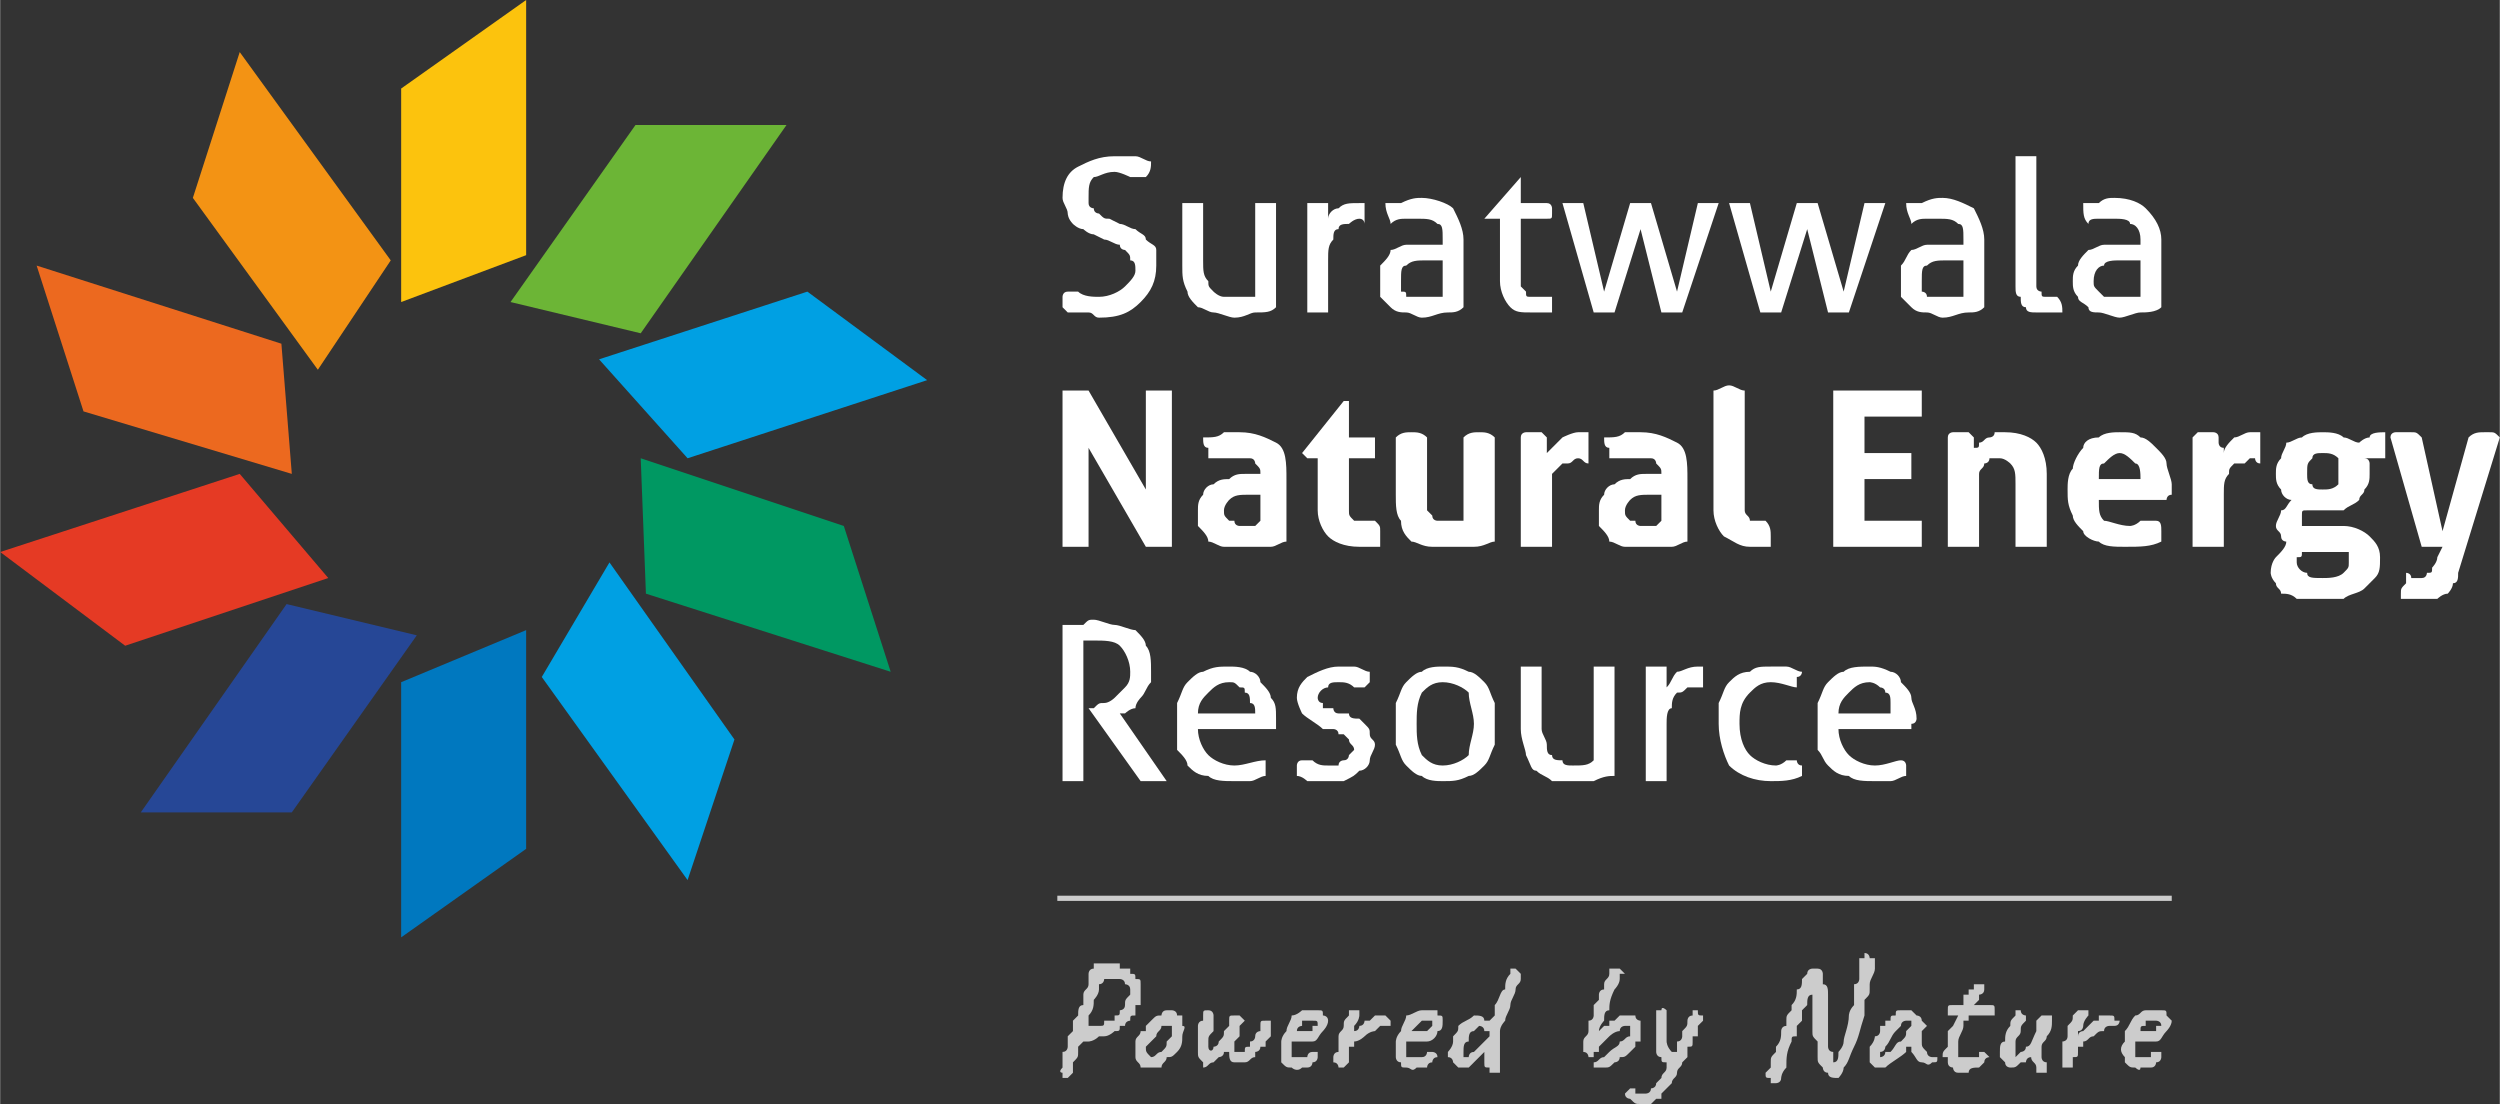 <?xml version="1.0" encoding="UTF-8"?>
<!DOCTYPE svg PUBLIC "-//W3C//DTD SVG 1.1//EN" "http://www.w3.org/Graphics/SVG/1.1/DTD/svg11.dtd">
<!-- Creator: CorelDRAW X8 -->
<svg xmlns="http://www.w3.org/2000/svg" xml:space="preserve" width="899px" height="397px" version="1.1" style="shape-rendering:geometricPrecision; text-rendering:geometricPrecision; image-rendering:optimizeQuality; fill-rule:evenodd; clip-rule:evenodd"
viewBox="0 0 480 212"
 xmlns:xlink="http://www.w3.org/1999/xlink">
 <rect x="0" y="0" width="480" height="212" fill="#333333" stroke="none"/>
 <defs>
  <style type="text/css">
   <![CDATA[
    .fil6 {fill:#0078BF}
    .fil8 {fill:#009862}
    .fil7 {fill:#00A0E3}
    .fil5 {fill:#264796}
    .fil9 {fill:#6CB536}
    .fil4 {fill:#E53A24}
    .fil3 {fill:#EC691F}
    .fil2 {fill:#F39314}
    .fil1 {fill:#FCC30D}
    .fil10 {fill:#CCCCCC;fill-rule:nonzero}
    .fil0 {fill:white;fill-rule:nonzero}
   ]]>
  </style>
 </defs>
 <g id="Layer_x0020_1">
  <path class="fil0" d="M205 56c0,0 1,0 2,0 1,1 3,1 4,1 2,0 4,-1 5,-2 1,-1 2,-2 2,-3 0,-1 0,-2 -1,-2 0,-1 0,-1 -1,-2 0,0 -1,0 -1,-1 -1,0 -2,-1 -3,-1l-2 -1c-1,0 -2,-1 -2,-1 -1,0 -2,-1 -2,-1 -1,-1 -1,-2 -1,-2 0,-1 -1,-2 -1,-3 0,-3 1,-5 3,-6 2,-1 4,-2 7,-2 1,0 3,0 4,0 1,0 2,1 3,1 0,1 0,2 -1,3 -1,0 -2,0 -3,0 0,0 -2,-1 -3,-1 -2,0 -3,1 -4,1 -1,1 -1,2 -1,4 0,0 0,1 0,1 0,1 1,1 1,1 0,1 1,1 1,1 1,1 1,1 2,1l2 1c1,0 2,1 3,1 1,1 2,1 2,2 1,1 2,1 2,2 0,1 0,2 0,3 0,3 -1,5 -3,7 -2,2 -4,3 -8,3 -1,0 -1,-1 -2,-1 -1,0 -1,0 -2,0 -1,0 -1,0 -2,0 0,0 -1,-1 -1,-1 0,0 0,-1 0,-2 0,0 0,-1 1,-1z"/>
  <path class="fil0" d="M227 39c0,0 1,0 1,0 1,0 1,0 1,0 1,0 1,0 1,0 1,0 1,0 1,0l0 11c0,2 0,3 1,4 0,1 0,1 1,2 0,0 1,1 2,1 0,0 1,0 2,0 1,0 3,0 4,0l0 -18c0,0 0,0 1,0 0,0 0,0 1,0 0,0 0,0 1,0 0,0 0,0 1,0l0 20c-1,1 -2,1 -4,1 -1,0 -2,1 -4,1 -1,0 -3,-1 -4,-1 -1,0 -2,-1 -3,-1 -1,-1 -2,-2 -2,-3 -1,-2 -1,-3 -1,-5l0 -12z"/>
  <path class="fil0" d="M251 39c0,0 1,0 1,0 0,0 1,0 1,0 0,0 0,0 1,0 0,0 0,0 1,0 0,0 0,1 0,2 0,0 0,1 0,1 0,-1 1,-2 2,-2 1,-1 2,-1 4,-1 0,0 0,0 1,0 0,0 0,0 0,0 0,0 0,0 0,1 0,0 0,0 0,1 0,0 0,0 0,1 0,0 0,0 0,1 0,0 0,-1 -1,-1 0,0 0,0 0,0 -1,0 -2,1 -2,1 -1,0 -2,0 -2,1 -1,0 -1,1 -1,2 -1,1 -1,2 -1,4l0 10c0,0 0,0 -1,0 0,0 -1,0 -1,0 0,0 0,0 -1,0 0,0 -1,0 -1,0l0 -21z"/>
  <path class="fil0" d="M277 50c0,0 -1,0 -1,0 -1,0 -2,0 -2,0 -2,0 -3,0 -4,1 -1,0 -1,1 -1,3 0,1 0,1 0,2 1,0 1,0 1,1 1,0 1,0 2,0 0,0 1,0 1,0 1,0 2,0 2,0 1,0 2,0 2,0l0 -7zm0 -4c0,-2 0,-3 -1,-3 -1,-1 -2,-1 -4,-1 -1,0 -2,0 -2,0 -1,0 -2,0 -3,1 0,-1 -1,-2 -1,-4 1,0 2,0 3,0 2,-1 3,-1 4,-1 2,0 5,1 6,2 1,2 2,4 2,6l0 13c-1,1 -2,1 -3,1 -2,0 -3,1 -5,1 -1,0 -2,-1 -3,-1 -1,0 -2,0 -3,-1 -1,-1 -1,-1 -2,-2 0,-1 0,-2 0,-3 0,-1 0,-2 0,-3 1,-1 2,-2 2,-3 1,0 2,-1 3,-1 1,0 2,0 4,0 0,0 1,0 2,0 0,0 1,0 1,0l0 -1z"/>
  <path class="fil0" d="M288 42l-3 0 0 0 7 -8 0 0 0 5 5 0c1,0 1,1 1,1 0,1 0,1 0,1 0,1 0,1 -1,1l-5 0 0 10c0,1 0,2 0,3 0,0 1,1 1,1 0,1 0,1 1,1 0,0 1,0 1,0 1,0 1,0 2,0 0,0 0,0 1,0 0,0 0,1 0,1 0,1 0,2 0,2 -1,0 -1,0 -2,0 0,0 -1,0 -2,0 -2,0 -3,0 -4,-1 -1,-1 -2,-3 -2,-5l0 -12z"/>
  <path class="fil0" d="M300 39c0,0 0,0 1,0 0,0 1,0 1,0 0,0 1,0 1,0 0,0 1,0 1,0l4 17 5 -17c0,0 0,0 1,0 0,0 1,0 1,0 0,0 1,0 1,0 0,0 1,0 1,0l5 17 4 -17c0,0 0,0 1,0 0,0 0,0 1,0 0,0 0,0 1,0 0,0 0,0 1,0l-7 21c0,0 0,0 -1,0 0,0 0,0 -1,0 0,0 0,0 -1,0 0,0 0,0 -1,0l-4 -16 -5 16c0,0 -1,0 -1,0 0,0 -1,0 -1,0 0,0 -1,0 -1,0 0,0 -1,0 -1,0l-6 -21z"/>
  <path class="fil0" d="M332 39c0,0 0,0 1,0 0,0 0,0 1,0 0,0 1,0 1,0 0,0 1,0 1,0l4 17 5 -17c0,0 0,0 1,0 0,0 0,0 1,0 0,0 1,0 1,0 0,0 1,0 1,0l5 17 4 -17c0,0 0,0 1,0 0,0 0,0 1,0 0,0 0,0 1,0 0,0 0,0 1,0l-7 21c0,0 0,0 -1,0 0,0 0,0 -1,0 0,0 0,0 -1,0 0,0 0,0 -1,0l-4 -16 -5 16c0,0 -1,0 -1,0 -1,0 -1,0 -1,0 0,0 -1,0 -1,0 -1,0 -1,0 -1,0l-6 -21z"/>
  <path class="fil0" d="M377 50c0,0 -1,0 -2,0 0,0 -1,0 -1,0 -2,0 -3,0 -4,1 -1,0 -1,1 -1,3 0,1 0,1 0,2 0,0 1,0 1,1 1,0 1,0 2,0 0,0 1,0 1,0 1,0 2,0 2,0 1,0 2,0 2,0l0 -7zm0 -4c0,-2 0,-3 -1,-3 -1,-1 -2,-1 -4,-1 -1,0 -2,0 -2,0 -1,0 -2,0 -3,1 0,-1 -1,-2 -1,-4 1,0 2,0 3,0 2,-1 3,-1 4,-1 2,0 4,1 6,2 1,2 2,4 2,6l0 13c-1,1 -2,1 -3,1 -2,0 -3,1 -5,1 -1,0 -2,-1 -3,-1 -1,0 -2,0 -3,-1 -1,-1 -1,-1 -2,-2 0,-1 0,-2 0,-3 0,-1 0,-2 0,-3 1,-1 1,-2 2,-3 1,0 2,-1 3,-1 1,0 2,0 3,0 1,0 2,0 3,0 0,0 1,0 1,0l0 -1z"/>
  <path class="fil0" d="M387 30c0,0 1,0 1,0 0,0 1,0 1,0 0,0 1,0 1,0 0,0 1,0 1,0l0 24c0,0 0,1 0,1 0,1 1,1 1,1 0,1 0,1 1,1 0,0 0,0 1,0 0,0 0,0 1,0 0,0 0,0 0,0 1,1 1,2 1,3 -1,0 -1,0 -2,0 0,0 -1,0 -1,0 -1,0 -2,0 -2,0 -1,0 -2,0 -2,-1 -1,0 -1,-1 -1,-2 -1,0 -1,-1 -1,-2l0 -25z"/>
  <path class="fil0" d="M411 50c-1,0 -1,0 -2,0 -1,0 -1,0 -2,0 -1,0 -3,0 -3,1 -1,0 -2,1 -2,3 0,1 0,1 1,2 0,0 0,0 1,1 0,0 1,0 1,0 1,0 1,0 2,0 0,0 1,0 2,0 0,0 1,0 2,0l0 -7zm0 -4c0,-2 -1,-3 -2,-3 0,-1 -2,-1 -3,-1 -1,0 -2,0 -3,0 -1,0 -2,0 -2,1 -1,-1 -1,-2 -1,-4 1,0 2,0 3,0 1,-1 2,-1 3,-1 3,0 5,1 6,2 2,2 3,4 3,6l0 13c-1,1 -3,1 -4,1 -1,0 -3,1 -4,1 -1,0 -3,-1 -4,-1 -1,0 -2,0 -2,-1 -1,-1 -2,-1 -2,-2 -1,-1 -1,-2 -1,-3 0,-1 0,-2 1,-3 0,-1 1,-2 2,-3 1,0 2,-1 3,-1 1,0 2,0 3,0 1,0 2,0 2,0 1,0 1,0 2,0l0 -1z"/>
  <path class="fil0" d="M204 75c0,0 1,0 2,0 1,0 2,0 3,0l11 19 0 -19c1,0 2,0 3,0 1,0 2,0 2,0l0 30c-1,0 -1,0 -2,0 -1,0 -2,0 -3,0l-11 -19 0 19c-1,0 -2,0 -3,0 -1,0 -2,0 -2,0l0 -30z"/>
  <path class="fil0" d="M242 95c-1,0 -1,0 -1,0 -1,0 -1,0 -1,0 -2,0 -3,0 -4,1 0,0 -1,1 -1,2 0,1 0,1 1,2 0,0 0,0 1,0 0,1 1,1 1,1 1,0 1,0 1,0 1,0 1,0 2,0 0,0 0,0 1,-1l0 -5zm0 -4c0,-1 0,-1 -1,-2 0,0 0,-1 -1,-1 0,0 0,0 -1,0 0,0 -1,0 -2,0 -1,0 -3,0 -5,0 0,0 0,-1 0,-2 -1,0 -1,-1 -1,-2 2,0 3,0 4,-1 1,0 2,0 3,0 3,0 5,1 7,2 2,1 2,4 2,7l0 12c-1,0 -2,1 -3,1 -1,0 -3,0 -5,0 -1,0 -2,0 -4,0 -1,0 -2,-1 -3,-1 0,-1 -1,-2 -2,-3 0,0 0,-2 0,-3 0,-1 0,-2 1,-3 0,-1 1,-2 2,-2 1,-1 2,-1 3,-1 1,-1 2,-1 3,-1 1,0 2,0 3,0l0 0z"/>
  <path class="fil0" d="M253 88l-2 0 -1 -1 8 -10 1 0 0 7 5 0c0,0 0,0 0,1 0,0 0,0 0,1 0,0 0,0 0,1 0,0 0,1 0,1l-5 0 0 8c0,1 0,2 0,2 0,1 0,1 1,2 0,0 0,0 1,0 0,0 1,0 1,0 0,0 1,0 1,0 1,0 1,0 1,0 1,1 1,1 1,2 0,0 0,1 0,1 0,1 0,1 0,1 0,0 0,0 0,1 -1,0 -3,0 -4,0 -3,0 -5,-1 -6,-2 -1,-1 -2,-3 -2,-5l0 -10z"/>
  <path class="fil0" d="M268 84c1,-1 2,-1 3,-1 1,0 2,0 3,1l0 11c0,1 0,2 0,3 0,0 1,1 1,1 0,1 1,1 1,1 1,0 2,0 2,0 1,0 2,0 3,0l0 -16c1,-1 2,-1 3,-1 1,0 2,0 3,1l0 20c-1,0 -2,1 -4,1 -1,0 -3,0 -4,0 -2,0 -3,0 -4,0 -2,0 -3,-1 -4,-1 -1,-1 -2,-2 -2,-4 -1,-1 -1,-3 -1,-5l0 -11z"/>
  <path class="fil0" d="M292 84c0,-1 1,-1 1,-1 0,0 1,0 1,0 1,0 1,0 2,0 0,0 0,0 1,1 0,0 0,0 0,0 0,0 0,1 0,1 0,0 0,1 0,1 0,0 0,0 0,1 1,-1 2,-2 3,-3 0,0 2,-1 3,-1 0,0 0,0 1,0 0,0 0,0 1,0 0,1 0,1 0,1 0,1 0,1 0,1 0,1 0,1 0,2 0,1 0,1 0,2 -1,0 -1,-1 -2,-1 0,0 0,0 0,0 -1,0 -1,1 -2,1 0,0 -1,0 -1,0 -1,1 -1,1 -2,2 0,1 0,2 0,4l0 10c-1,0 -1,0 -2,0 0,0 -1,0 -1,0 -1,0 -1,0 -2,0 0,0 -1,0 -1,0l0 -21z"/>
  <path class="fil0" d="M319 95c-1,0 -1,0 -1,0 -1,0 -1,0 -1,0 -2,0 -3,0 -4,1 0,0 -1,1 -1,2 0,1 0,1 1,2 0,0 0,0 1,0 0,1 1,1 1,1 1,0 1,0 1,0 1,0 1,0 2,0 0,0 0,0 1,-1l0 -5zm0 -4c0,-1 0,-1 -1,-2 0,0 0,-1 -1,-1 0,0 0,0 -1,0 -1,0 -1,0 -2,0 -1,0 -3,0 -5,0 0,0 0,-1 0,-2 -1,0 -1,-1 -1,-2 2,0 3,0 4,-1 1,0 2,0 3,0 3,0 5,1 7,2 2,1 2,4 2,7l0 12c-1,0 -2,1 -3,1 -1,0 -3,0 -5,0 -1,0 -2,0 -4,0 -1,0 -2,-1 -3,-1 0,-1 -1,-2 -2,-3 0,0 0,-2 0,-3 0,-1 0,-2 1,-3 0,-1 1,-2 2,-2 1,-1 2,-1 3,-1 1,-1 2,-1 3,-1 1,0 2,0 3,0l0 0z"/>
  <path class="fil0" d="M329 75c1,0 2,-1 3,-1 1,0 2,1 3,1l0 21c0,1 0,2 0,2 0,1 1,1 1,2 0,0 0,0 1,0 0,0 0,0 1,0 0,0 0,0 1,0 0,0 0,0 0,0 1,1 1,2 1,3 0,1 0,1 0,1 0,0 0,0 0,1 -1,0 -1,0 -2,0 0,0 -1,0 -2,0 -2,0 -3,-1 -5,-2 -1,-1 -2,-3 -2,-5l0 -23z"/>
  <path class="fil0" d="M352 75l17 0c0,1 0,2 0,3 0,1 0,1 0,2l-11 0 0 7 9 0c0,1 0,1 0,2 0,1 0,2 0,3l-9 0 0 8 11 0c0,1 0,1 0,2 0,1 0,2 0,3l-17 0 0 -30z"/>
  <path class="fil0" d="M374 84c0,-1 1,-1 1,-1 0,0 1,0 1,0 1,0 1,0 2,0 0,0 0,0 1,1 0,0 0,0 0,0 0,0 0,1 0,1 0,0 0,1 0,1 0,0 0,0 0,0 1,0 1,0 1,-1 1,0 1,-1 2,-1 0,0 1,0 1,-1 1,0 2,0 2,0 3,0 5,1 6,2 1,1 2,3 2,6l0 14c-1,0 -2,0 -3,0 -1,0 -2,0 -3,0l0 -12c0,-2 0,-3 -1,-4 0,0 -1,-1 -2,-1 -1,0 -1,0 -2,0 0,1 -1,1 -1,1 0,1 -1,1 -1,2 0,1 0,1 0,3l0 11c-1,0 -2,0 -3,0 -1,0 -2,0 -3,0l0 -21z"/>
  <path class="fil0" d="M403 96c0,2 0,3 1,4 1,0 3,1 5,1 0,0 1,0 2,-1 1,0 2,0 3,0 1,0 1,1 1,2 0,0 0,1 0,2 -2,1 -4,1 -7,1 -2,0 -4,0 -5,-1 -1,0 -3,-1 -3,-2 -1,-1 -2,-2 -2,-3 -1,-2 -1,-3 -1,-5 0,-1 0,-3 1,-4 0,-1 1,-3 2,-4 0,-1 1,-2 3,-2 1,-1 3,-1 4,-1 2,0 3,0 4,1 1,0 2,1 3,2 1,1 2,2 2,3 0,1 1,3 1,4 0,1 0,1 0,2 -1,0 -1,1 -1,1l-13 0zm8 -4c0,-1 0,-3 -1,-3 -1,-1 -2,-2 -3,-2 -1,0 -2,1 -3,2 -1,0 -1,1 -1,3l8 0z"/>
  <path class="fil0" d="M421 84c1,-1 1,-1 1,-1 1,0 1,0 2,0 0,0 0,0 1,0 0,0 1,0 1,1 0,0 0,0 0,0 0,0 0,1 0,1 0,0 0,1 1,1 0,0 0,0 0,1 0,-1 1,-2 2,-3 1,0 2,-1 3,-1 0,0 1,0 1,0 0,0 1,0 1,0 0,1 0,1 0,1 0,1 0,1 0,1 0,1 0,1 0,2 0,1 0,1 0,2 -1,0 -1,-1 -1,-1 -1,0 -1,0 -1,0 0,0 -1,1 -1,1 -1,0 -2,0 -2,0 -1,1 -1,1 -1,2 -1,1 -1,2 -1,4l0 10c0,0 -1,0 -1,0 -1,0 -1,0 -2,0 0,0 -1,0 -1,0 -1,0 -1,0 -2,0l0 -21z"/>
  <path class="fil0" d="M450 101c2,0 4,1 5,2 1,1 2,2 2,4 0,2 0,3 -1,4 -1,1 -1,1 -2,2 -1,1 -3,1 -4,2 -2,0 -3,0 -5,0 -1,0 -3,0 -4,0 -1,-1 -2,-1 -3,-1 0,-1 -1,-1 -1,-2 -1,-1 -1,-2 -1,-2 0,-2 1,-3 1,-3 1,-1 2,-2 2,-3 0,0 -1,0 -1,-1 0,-1 -1,-1 -1,-2 0,-1 1,-2 1,-3 1,0 1,-1 2,-2 -1,0 -2,-1 -2,-2 -1,-1 -1,-2 -1,-3 0,-1 0,-2 1,-3 0,-1 1,-2 1,-3 1,0 2,-1 3,-1 1,-1 3,-1 4,-1 1,0 3,0 4,1 1,0 2,1 3,1 0,0 1,-1 2,-1 0,-1 2,-1 3,-1 0,1 0,1 0,1 0,1 0,1 0,1 0,1 0,1 0,2 0,0 0,1 0,1l-4 0c1,0 1,1 1,1 0,0 0,1 0,2 0,1 0,2 -1,3 0,1 -1,1 -1,2 -1,1 -2,1 -3,2 -1,0 -3,0 -4,0 -1,0 -2,0 -3,0 -1,0 -1,0 -1,1 0,0 0,0 0,1 0,0 0,0 0,1 1,0 1,0 2,0l6 0zm-6 5c0,0 -1,0 -1,0 0,0 -1,0 -1,0 0,1 0,1 -1,1 0,1 0,1 0,1 0,1 1,2 2,2 0,1 1,1 3,1 1,0 3,0 4,-1 1,-1 1,-1 1,-2 0,0 0,-1 0,-1 0,0 0,0 0,-1 0,0 -1,0 -1,0 0,0 -1,0 -1,0l-5 0zm2 -12c1,0 2,0 3,-1 0,0 0,-1 0,-2 0,-2 0,-2 0,-3 -1,-1 -2,-1 -3,-1 -1,0 -2,0 -2,1 -1,1 -1,1 -1,3 0,1 0,2 1,2 0,1 1,1 2,1z"/>
  <path class="fil0" d="M459 84c0,-1 1,-1 1,-1 1,0 1,0 2,0 0,0 1,0 1,0 1,0 1,0 2,1l4 18 5 -18c1,-1 2,-1 3,-1 1,0 1,0 1,0 1,0 1,0 2,1l-8 26c0,1 0,2 -1,2 0,1 -1,2 -1,2 -1,0 -2,1 -2,1 -1,0 -2,0 -3,0 0,0 -1,0 -2,0 0,0 -1,0 -2,0 0,-1 0,-1 0,-1 0,0 0,0 0,0 0,-1 0,-1 1,-2 0,-1 0,-1 0,-2 0,0 1,0 1,1 1,0 1,0 1,0 1,0 1,0 1,0 1,0 1,-1 1,-1 1,0 1,0 1,-1 0,0 1,-1 1,-2l1 -2c-1,0 -1,0 -1,0 -1,0 -1,0 -2,0 0,0 0,0 0,0 -1,0 -1,0 -1,0l-6 -21z"/>
  <path class="fil0" d="M204 120c0,0 1,0 1,0 1,0 1,0 2,0 0,0 1,0 1,0 1,-1 1,-1 2,-1 1,0 3,1 4,1 1,0 3,1 4,1 1,1 2,2 2,3 1,1 1,3 1,5 0,1 0,2 0,2 -1,1 -1,2 -2,3 0,0 -1,1 -1,2 -1,0 -2,1 -2,1l-1 0 9 13c-1,0 -2,0 -3,0 -1,0 -1,0 -2,0l-10 -14 0 0 1 0c1,-1 1,-1 2,-1 1,0 2,-1 2,-1 1,-1 2,-2 2,-2 1,-1 1,-2 1,-3 0,-2 -1,-4 -2,-5 -1,-1 -3,-1 -5,-1 0,0 0,0 -1,0 0,0 -1,0 -1,0l0 27c-1,0 -1,0 -1,0 -1,0 -1,0 -1,0 -1,0 -1,0 -1,0 -1,0 -1,0 -1,0l0 -30z"/>
  <path class="fil0" d="M230 140c0,2 1,4 2,5 1,1 3,2 5,2 2,0 4,-1 6,-1 0,0 0,1 0,1 0,1 0,1 0,2 -1,0 -2,1 -3,1 -1,0 -2,0 -3,0 -2,0 -4,0 -5,-1 -2,0 -3,-1 -4,-2 0,-1 -1,-2 -2,-3 0,-2 0,-3 0,-5 0,-1 0,-3 0,-4 1,-2 1,-3 2,-4 1,-1 2,-2 3,-2 2,-1 3,-1 5,-1 1,0 3,0 4,1 1,0 2,1 2,2 1,1 2,2 2,3 1,1 1,2 1,4 0,0 0,1 0,1 0,0 0,1 0,1l-15 0zm11 -3c0,-1 0,-2 -1,-2 0,-1 0,-2 -1,-2 0,-1 0,-1 -1,-1 -1,-1 -1,-1 -2,-1 -2,0 -3,1 -4,2 -1,1 -2,2 -2,4l11 0z"/>
  <path class="fil0" d="M250 146c0,0 1,0 2,0 1,1 2,1 3,1 0,0 1,0 2,0 0,-1 1,-1 1,-1 1,0 1,-1 1,-1 0,0 1,-1 1,-1 0,-1 -1,-1 -1,-2 0,0 0,0 -1,-1 0,0 0,0 -1,0 0,-1 -1,-1 -1,-1l-2 0c-1,-1 -3,-2 -4,-3 0,0 -1,-2 -1,-3 0,-2 1,-3 2,-4 2,-1 4,-2 6,-2 1,0 2,0 3,0 1,0 2,1 3,1 0,1 0,1 0,2 0,0 -1,1 -1,1 0,0 -1,0 -2,0 -1,-1 -2,-1 -3,-1 -1,0 -2,0 -2,1 -1,0 -2,1 -2,2 0,0 0,1 1,1 0,0 0,0 0,1 1,0 1,0 2,0 0,0 0,1 1,1l2 0c0,1 1,1 2,1 0,0 1,1 1,1 1,1 1,1 1,2 0,1 1,1 1,2 0,1 -1,2 -1,3 0,1 -1,2 -2,2 -1,1 -1,1 -3,2 -1,0 -2,0 -3,0 -1,0 -3,0 -4,0 0,0 -1,-1 -2,-1 0,0 0,-1 0,-2 0,0 0,-1 1,-1z"/>
  <path class="fil0" d="M277 150c-1,0 -3,0 -4,-1 -1,0 -2,-1 -3,-2 -1,-1 -1,-2 -2,-4 0,-1 0,-2 0,-4 0,-2 0,-3 0,-4 1,-2 1,-3 2,-4 1,-1 2,-2 3,-2 1,-1 3,-1 4,-1 2,0 3,0 5,1 1,0 2,1 3,2 1,1 1,2 2,4 0,1 0,2 0,4 0,2 0,3 0,4 -1,2 -1,3 -2,4 -1,1 -2,2 -3,2 -2,1 -3,1 -5,1zm0 -3c2,0 4,-1 5,-2 0,-2 1,-4 1,-6 0,-2 -1,-4 -1,-6 -1,-1 -3,-2 -5,-2 -2,0 -3,1 -4,2 -1,2 -1,4 -1,6 0,2 0,4 1,6 1,1 2,2 4,2z"/>
  <path class="fil0" d="M292 128c1,0 1,0 1,0 1,0 1,0 1,0 1,0 1,0 1,0 1,0 1,0 1,0l0 12c0,1 1,2 1,3 0,1 0,2 1,2 0,1 1,1 2,1 0,1 1,1 2,1 2,0 3,0 4,-1l0 -18c0,0 0,0 1,0 0,0 0,0 1,0 0,0 0,0 1,0 0,0 0,0 1,0l0 21c-1,0 -2,0 -4,1 -1,0 -2,0 -4,0 -1,0 -2,0 -4,0 -1,-1 -2,-1 -3,-2 -1,0 -1,-1 -2,-3 0,-1 -1,-3 -1,-5l0 -12z"/>
  <path class="fil0" d="M316 128c1,0 1,0 1,0 0,0 1,0 1,0 0,0 1,0 1,0 0,0 0,0 1,0 0,1 0,1 0,2 0,1 0,1 0,2 1,-1 1,-2 2,-3 1,0 2,-1 4,-1 0,0 0,0 1,0 0,0 0,0 0,0 0,1 0,1 0,1 0,0 0,1 0,1 0,0 0,1 0,1 0,0 0,1 0,1 0,0 0,0 0,0 -1,0 -1,0 -1,0 -1,0 -1,0 -2,0 -1,1 -1,1 -2,1 -1,1 -1,2 -1,3 -1,0 -1,2 -1,3l0 11c0,0 0,0 -1,0 0,0 0,0 -1,0 0,0 0,0 -1,0 0,0 0,0 -1,0l0 -22z"/>
  <path class="fil0" d="M345 146c0,0 0,1 1,1 0,1 0,2 0,2 -2,1 -4,1 -6,1 -3,0 -6,-1 -8,-3 -1,-2 -2,-5 -2,-8 0,-2 0,-3 0,-4 1,-2 1,-3 2,-4 1,-1 2,-2 4,-2 1,-1 2,-1 4,-1 1,0 2,0 3,0 1,0 2,1 3,1 0,0 0,1 -1,1 0,1 0,2 0,2 -1,0 -3,-1 -5,-1 -2,0 -3,1 -4,2 -2,2 -2,4 -2,6 0,3 1,5 2,6 1,1 3,2 5,2 0,0 1,0 2,-1 1,0 1,0 2,0z"/>
  <path class="fil0" d="M353 140c0,2 1,4 2,5 1,1 3,2 5,2 2,0 4,-1 5,-1 1,0 1,1 1,1 0,1 0,1 0,2 -1,0 -2,1 -3,1 -1,0 -2,0 -3,0 -2,0 -4,0 -5,-1 -2,0 -3,-1 -4,-2 -1,-1 -1,-2 -2,-3 0,-2 0,-3 0,-5 0,-1 0,-3 0,-4 1,-2 1,-3 2,-4 1,-1 2,-2 3,-2 1,-1 3,-1 5,-1 1,0 2,0 4,1 1,0 2,1 2,2 1,1 2,2 2,3 0,1 1,2 1,4 0,0 0,1 -1,1 0,0 0,1 0,1l-14 0zm10 -3c0,-1 0,-2 0,-2 0,-1 0,-2 -1,-2 0,-1 -1,-1 -1,-1 -1,-1 -2,-1 -2,-1 -2,0 -3,1 -4,2 -1,1 -2,2 -2,4l10 0z"/>
  <polygon class="fil1" points="101,0 101,49 77,58 77,17 "/>
  <polygon class="fil2" points="46,10 75,50 61,71 37,38 "/>
  <polygon class="fil3" points="7,51 54,66 56,91 16,79 "/>
  <polygon class="fil4" points="0,106 46,91 63,111 24,124 "/>
  <polygon class="fil5" points="27,156 55,116 80,122 56,156 "/>
  <polygon class="fil6" points="77,180 77,131 101,121 101,163 "/>
  <polygon class="fil7" points="132,169 104,130 117,108 141,142 "/>
  <polygon class="fil8" points="171,129 124,114 123,88 162,101 "/>
  <polygon class="fil7" points="178,73 132,88 115,69 155,56 178,73 "/>
  <polygon class="fil9" points="151,24 123,64 98,58 122,24 "/>
  <path class="fil10" d="M205 207c-1,0 -1,0 -1,0 0,0 0,0 0,-1 0,0 -1,0 0,-1 0,-1 0,-1 0,-3 1,0 1,-1 1,-1 0,-1 0,-1 0,-1 0,0 0,0 0,-1 0,0 0,0 0,0 0,0 0,0 0,0 1,-1 1,-1 1,-1 0,-1 0,-1 0,-1 0,0 0,0 0,0 0,-1 0,-1 0,-1 1,-1 1,-1 1,-1 0,-1 0,-2 1,-2 0,-1 0,-2 0,-2 0,-1 1,-1 1,-2 0,0 0,-1 0,-1 0,0 0,0 0,0 0,0 0,-1 0,-1 0,0 0,-1 1,-1 0,0 0,0 0,-1 1,0 1,0 1,0 1,0 1,0 2,0 0,0 0,0 1,0 0,0 0,0 1,0 0,0 0,0 0,1 1,0 1,0 1,0 0,0 0,0 0,0 0,0 0,0 0,0 1,0 1,0 1,0 0,0 0,0 0,1 1,0 1,0 1,1 1,0 1,0 1,1 0,0 0,0 0,1 0,0 0,0 0,1 0,0 0,0 0,1 0,0 0,0 0,0 0,0 0,1 0,1 0,0 -1,0 -1,0 0,0 0,0 0,1 0,0 0,0 0,1 -1,0 -1,0 -1,1 0,0 -1,0 -1,1 0,0 0,0 -1,0 0,1 0,1 -1,1 0,0 -1,1 -2,1 0,0 -1,0 -1,0 -1,1 -2,1 -2,1 -1,0 -1,0 -1,0 0,0 0,0 0,0 -1,1 -1,1 -1,1 0,0 0,1 0,1 0,0 0,0 0,0 0,1 0,1 -1,2 0,0 0,1 0,1 0,1 0,1 0,1 -1,1 -1,1 -1,1 0,0 0,0 0,0zm4 -10c0,0 0,0 1,0 0,0 1,0 1,0 1,0 1,0 1,-1 1,0 1,0 2,0 0,0 0,-1 0,-1 1,0 1,0 1,-1 0,0 1,0 1,-1 0,0 0,0 0,0 0,-1 0,-1 1,-2 0,0 0,-1 0,-1 0,-1 -1,-1 -1,-1 0,-1 -1,-1 -1,-1 -1,0 -1,0 -1,0 -1,0 -1,0 -1,0 -1,0 -1,0 -1,0 0,0 0,1 -1,1 0,1 0,1 0,1 0,1 -1,2 -1,2 0,1 0,2 -1,3 0,1 0,1 0,2 0,0 0,0 0,0 0,0 0,0 0,0z"/>
  <path class="fil10" d="M220 205c0,0 0,0 0,0 -1,0 -1,0 -1,0 0,-1 -1,-1 -1,-2 0,0 0,0 0,-1 0,0 0,0 0,0 0,0 0,0 0,0 0,0 0,-1 0,-1 0,0 0,0 0,0 0,0 0,0 0,0 0,0 0,-1 0,-1 0,-1 1,-1 1,-2 0,0 0,0 1,0 0,-1 0,-1 0,-1 1,-1 1,-1 1,-1 1,-1 1,-1 2,-1 0,0 0,-1 1,-1 0,0 1,0 1,0 0,0 1,0 1,1 1,0 1,0 1,0 0,1 0,1 0,2 1,0 0,1 0,2 0,1 0,2 -1,3 -1,1 -1,1 -2,1 0,1 -1,1 -1,2 -1,0 -1,0 -2,0 0,0 0,0 -1,0zm3 -3c1,-1 1,-1 1,-2 0,0 1,-1 1,-1 0,0 0,-1 0,-1 0,0 0,-1 0,-1 0,0 0,0 0,0 0,0 -1,0 -1,0 0,0 0,0 -1,0 0,1 -1,1 -1,2 -1,1 -1,1 -2,2 0,1 0,1 1,2 0,0 0,0 0,0 1,0 1,-1 2,-1z"/>
  <path class="fil10" d="M231 205c0,0 0,-1 0,-1 -1,-1 -1,-1 -1,-2 0,0 0,-1 0,-2 0,0 0,-1 0,-1 0,-1 0,-1 0,-1 0,0 0,-1 0,-1 0,0 0,0 0,0 0,0 0,-1 1,-1 0,0 0,-1 0,-1 0,0 0,0 0,0 0,-1 0,-1 1,-1 0,0 0,0 0,0 1,0 1,1 1,1 0,0 0,0 0,1 0,0 0,0 0,1 0,0 0,0 0,0 0,1 0,1 0,1 -1,1 -1,1 -1,2 0,0 0,0 0,1 0,0 0,0 0,0 0,1 1,1 1,0 0,0 1,0 1,-1 1,-1 1,-1 1,-2 0,0 0,0 1,-1 0,0 0,0 0,-1 0,0 0,0 0,0 0,-1 0,-1 1,-1 0,0 0,0 0,0 1,0 1,0 1,0 0,0 1,1 1,1 0,0 -1,1 -1,1 0,1 0,1 0,2 0,0 0,0 -1,1 0,0 0,1 0,1 0,0 0,1 0,1 1,0 1,0 1,0 0,0 0,0 1,0 0,-1 0,-1 1,-1 0,0 0,-1 0,-1 1,0 1,-1 1,-1 0,-1 1,-1 1,-1 0,-1 0,-1 0,-1 0,0 0,0 0,0 0,-1 0,-1 1,-1 0,0 0,0 0,0 0,0 0,0 0,0 1,0 1,0 1,0 0,0 0,0 0,1 0,0 0,0 0,0 0,1 0,1 0,1 0,1 0,1 0,1 -1,1 -1,1 -1,1 0,0 0,0 0,1 0,0 -1,0 -1,0 0,1 -1,1 -1,1 0,1 0,1 0,1 -1,0 -1,1 -2,1 0,0 -1,0 -1,0 -1,0 -1,0 -1,0 -1,0 -1,-1 -1,-2 0,0 0,0 0,0 -1,0 -1,0 -1,0 0,0 0,0 0,0 0,0 0,0 0,0 0,1 -1,1 -1,1 -1,1 -1,1 -1,1 -1,0 -1,1 -2,1z"/>
  <path class="fil10" d="M251 205c0,0 -1,0 -1,0 -1,1 -2,0 -2,0 -1,0 -1,0 -2,-1 0,0 0,-1 0,-1 0,-1 0,-2 0,-3 0,0 0,-1 1,-2 0,-1 1,-2 1,-3 1,0 2,-1 2,-1 1,0 1,0 1,0 0,0 1,0 1,0 1,0 1,0 1,0 1,0 1,0 1,1 0,0 1,0 1,1 0,0 0,0 0,0 0,1 -1,2 -1,2 -1,1 -1,2 -2,2 0,0 -1,0 -1,0 -1,0 -1,0 -2,0 0,0 -1,0 -1,0 0,0 0,1 0,1 0,1 0,1 0,2 0,0 1,0 1,0 0,0 1,0 1,0 0,0 0,0 1,0 0,0 0,0 0,0 0,0 0,-1 1,-1 0,0 0,0 0,0 0,0 0,0 0,0 0,0 0,0 0,0 1,0 1,0 1,0 0,0 0,0 0,1 0,0 0,0 0,0 0,0 0,1 -1,1 0,0 0,1 -1,1zm0 -7c0,0 0,0 1,0 0,0 0,-1 0,-1 1,0 1,0 1,0 0,-1 0,-1 -1,-1 0,0 0,0 -1,0 0,0 0,0 -1,0 0,0 0,1 0,1 0,0 -1,0 -1,1 0,0 0,0 0,0 0,0 0,0 0,0 1,0 1,0 1,0 1,0 1,0 1,0z"/>
  <path class="fil10" d="M257 205c0,0 0,-1 -1,-1 0,0 0,0 0,-1 0,0 0,-1 1,-1 0,-1 0,-1 0,-2 0,0 0,0 0,-1 0,-1 1,-1 1,-2 0,-1 0,-1 1,-2 0,0 0,-1 0,-1 1,0 1,0 1,0 1,0 1,0 1,0 0,0 0,0 0,1 0,0 0,1 -1,2 0,0 0,1 0,1 0,0 0,0 0,0 0,1 0,1 0,1 0,-1 0,-1 0,-1 1,0 1,-1 1,-1 1,0 1,-1 1,-1 1,0 1,0 1,0 0,0 0,0 1,-1 0,0 0,0 0,0 1,0 1,0 2,0 0,0 0,0 1,1 0,0 0,0 0,0 0,0 0,0 0,0 0,0 0,0 0,0 0,0 0,0 0,0 0,0 0,1 0,1 -1,0 -1,0 -1,0 0,0 -1,0 -1,0 0,0 0,0 -1,1 0,0 -1,0 -2,1 0,0 -1,1 -2,1 0,1 0,1 0,1 0,0 0,0 -1,0 0,1 0,1 0,1 0,1 0,1 0,1 0,0 0,1 0,1 0,0 0,0 0,0 0,0 0,0 -1,1 0,0 0,0 0,0 0,0 -1,0 -1,0z"/>
  <path class="fil10" d="M274 205c-1,0 -2,0 -2,0 -1,1 -1,0 -2,0 -1,0 -1,0 -1,-1 -1,0 -1,-1 -1,-1 0,-1 0,-2 0,-3 0,0 0,-1 1,-2 0,-1 1,-2 1,-3 1,0 2,-1 3,-1 0,0 0,0 0,0 1,0 1,0 1,0 1,0 1,0 2,0 0,0 0,0 0,1 1,0 1,0 1,1 0,0 0,0 0,0 0,1 0,2 -1,2 0,1 -1,2 -2,2 0,0 -1,0 -1,0 -1,0 -1,0 -2,0 0,0 0,0 -1,0 0,0 0,1 0,1 0,1 0,1 0,2 1,0 1,0 1,0 1,0 1,0 1,0 0,0 1,0 1,0 0,0 0,0 0,0 1,0 1,-1 1,-1 0,0 0,0 0,0 0,0 0,0 1,0 0,0 0,0 0,0 0,0 0,0 0,0 0,0 1,0 1,1 0,0 0,0 0,0 -1,0 -1,1 -1,1 -1,0 -1,1 -1,1zm-1 -7c1,0 1,0 1,0 0,0 1,-1 1,-1 0,0 0,0 0,0 0,-1 0,-1 0,-1 -1,0 -1,0 -2,0 0,0 0,0 0,0 0,0 -1,1 -1,1 0,0 0,0 -1,1 0,0 0,0 0,0 0,0 0,0 1,0 0,0 0,0 1,0 0,0 0,0 0,0z"/>
  <path class="fil10" d="M287 206c0,0 -1,0 -1,0 0,0 0,0 0,-1 -1,0 -1,0 -1,-1 0,0 0,0 0,-1l0 -1 -1 1c-1,1 -1,1 -2,2 0,0 -1,0 -2,0 0,0 0,0 0,0 -1,-1 -1,-1 -1,-1 0,0 0,-1 -1,-1 0,0 0,0 0,-1 0,0 1,-1 1,-2 0,0 0,-1 0,-1 1,-1 1,-1 1,-2 1,-1 2,-1 3,-2 1,0 2,0 2,1 1,0 1,0 1,0 0,0 0,0 1,-1 0,0 0,0 0,-1 0,0 0,0 0,-1 1,-1 1,-3 2,-3 0,-1 0,-2 1,-3 0,0 0,-1 0,-1 0,0 1,0 1,0 0,0 0,0 0,0 1,1 1,1 1,1 0,0 0,0 0,1 0,0 0,0 0,0 0,1 -1,1 -1,2 0,1 -1,2 -1,3 0,1 -1,2 -1,3 0,0 -1,1 -1,2 0,0 0,1 0,2 0,0 0,1 0,2 0,0 0,1 0,2 0,0 0,1 0,1 0,0 0,0 0,1 0,0 0,0 -1,0 0,0 0,0 0,0zm-5 -3c0,0 0,-1 1,-1 0,0 0,0 0,0 1,-1 1,-1 2,-2 0,0 0,0 1,-1 0,0 0,-1 0,-1 -1,0 -1,0 -1,0 0,-1 -1,-1 -1,-1 0,0 -1,1 -1,1 -1,0 -1,1 -1,2 -1,0 -1,1 -1,2 0,0 0,1 0,1 0,0 0,0 1,0z"/>
  <path class="fil10" d="M307 205c0,0 -1,0 -1,0 0,0 0,0 0,-1 0,0 -1,0 -1,0 0,0 0,0 0,0 1,0 1,0 1,0 0,0 0,0 0,0 0,0 0,0 0,0 0,0 0,0 0,0 1,0 1,-1 2,-1 0,0 1,-1 1,-1 1,-1 2,-1 2,-2 1,0 1,-1 2,-1 0,-1 0,-1 0,-1 0,0 0,0 0,-1 0,0 0,0 -1,0 0,0 -1,0 -1,1 -1,0 -2,1 -2,1 -1,1 -1,1 -2,2 0,0 0,0 0,1 -1,0 -1,0 -1,0 0,0 0,0 0,0 0,0 0,1 0,1 -1,0 -1,0 -1,0 0,0 0,0 0,0 0,0 0,-1 -1,-1 0,0 0,0 0,0 0,0 0,0 0,-1 0,0 0,0 0,0 0,0 0,-1 0,-1 0,-1 1,-1 1,-2 0,0 0,-1 0,-1 0,-1 0,-1 0,-1 0,0 0,0 0,0 1,0 1,-1 1,-1 0,0 0,0 0,-1 0,0 0,0 0,0 0,0 0,0 0,-1 0,0 1,-1 1,-1 0,0 0,-1 0,-1 0,0 0,-1 1,-1 0,-1 0,-1 0,-1 0,-1 1,-1 1,-2 0,0 0,0 0,-1 1,0 1,0 1,0 0,0 0,0 0,0 1,0 1,0 1,0 0,0 0,0 0,0 1,1 1,1 1,1 0,0 0,0 -1,0 0,0 0,1 0,1 0,1 -1,2 -1,2 -1,2 -1,3 -1,4 -1,0 -1,1 -1,2 0,0 -1,1 -1,2l0 0 1 -1c0,0 0,0 1,0 0,-1 0,-1 0,-1 1,0 1,0 1,0 0,0 1,-1 1,-1 0,0 0,0 0,0 0,0 1,0 1,0 0,0 1,0 1,0 0,0 1,0 1,0 0,1 1,1 1,1 0,1 0,1 0,2 0,1 0,1 0,2 0,0 -1,0 -1,0 0,0 0,0 0,0 0,0 0,1 0,1 -1,1 -1,1 -1,1 -1,1 -1,1 -2,1 0,1 -1,1 -1,1 -1,1 -1,1 -2,1 0,0 0,0 0,0 -1,0 -1,0 -1,0z"/>
  <path class="fil10" d="M317 212c-1,0 -2,0 -2,0 -1,0 -1,0 -2,-1 0,0 -1,0 -1,-1 0,0 0,0 0,0 1,-1 1,-1 1,-1 0,0 1,0 1,0 0,1 0,1 0,1 1,0 1,0 2,0 0,0 1,0 1,-1 0,0 1,0 1,-1 0,0 1,-1 1,-1 0,-1 1,-1 1,-2 1,-1 1,-2 1,-2 0,-1 0,-1 0,-1 0,0 1,0 1,0 0,-1 0,-1 0,-1 0,0 0,-1 0,-1 0,0 0,0 0,0 1,0 1,-1 1,-1 0,0 0,-1 0,-1 1,-1 1,-1 1,-2 0,0 0,-1 1,-1 0,0 0,0 0,-1l0 0 0 0c0,0 0,0 0,0 1,0 1,0 1,0 0,1 0,1 1,1 0,0 0,1 0,1 0,0 -1,1 -1,1 0,1 0,1 0,2 -1,0 -1,0 -1,0 0,1 0,1 0,1 0,1 0,1 -1,1 0,1 0,2 0,2 -1,1 -1,1 -1,1 0,1 -1,1 -1,2 0,1 -1,1 -1,2 -1,1 -1,1 -2,2 0,0 0,0 0,1 -1,0 -1,0 -1,0 -1,1 -1,1 -1,1zm3 -7c0,0 0,0 0,-1 -1,0 -1,0 -1,-1 -1,0 -1,-1 -1,-1 0,0 0,0 0,0 0,0 0,0 0,0 0,0 0,0 0,-1 0,0 0,0 0,-1 0,0 0,-1 0,-1 0,-1 0,-2 0,-2 0,0 0,-1 0,-1 0,-1 0,-1 0,-1 0,0 0,-1 0,-1 0,0 1,0 1,0l0 0 0 0c0,-1 1,0 1,0 0,1 0,2 0,3 0,1 0,2 0,3 0,0 0,1 1,2 0,0 0,1 0,1 0,0 1,0 1,0 0,1 -1,1 -1,1 0,0 0,0 0,1 0,0 0,0 -1,0z"/>
  <path class="fil10" d="M340 208c0,0 0,-1 0,-1 -1,0 -1,0 -1,-1 0,0 0,0 1,-1 0,0 0,-1 0,-1 0,-1 0,-1 1,-2 0,0 0,-1 0,-1 1,-1 1,-2 1,-3 0,0 0,-1 1,-1 0,-1 0,-1 0,-1 0,0 0,0 0,0 0,-1 0,-1 1,-2 0,0 0,-1 0,-1 1,-1 1,-2 1,-3 1,0 1,-1 1,-2 0,0 1,-1 1,-1 0,-1 1,-1 1,-1 0,0 1,0 1,0 1,0 1,1 1,1 0,0 0,0 0,1 0,0 0,0 0,1 1,0 1,1 1,2 0,1 0,2 0,3 0,1 0,2 0,3 0,1 0,2 0,2 0,1 0,1 0,2 0,0 0,1 1,1 0,1 0,1 0,2 0,0 0,0 0,0 0,0 0,0 0,0 1,0 1,-1 1,-2 0,0 1,-1 1,-2 0,-1 1,-3 1,-5 0,0 0,-1 1,-2 0,0 0,-1 0,-2 0,0 0,-1 0,-2 1,0 1,-1 1,-1 0,-1 0,-1 0,-1 0,0 0,0 0,0 0,0 0,-1 0,-1 0,0 0,0 0,0 0,0 0,-1 0,-1 0,0 0,0 0,-1 1,0 1,0 1,0 0,0 0,-1 0,-1 1,0 1,1 1,1 1,0 1,0 1,0 0,1 0,1 0,2 0,1 -1,2 -1,3 0,0 0,1 0,1 0,1 0,1 -1,2 0,0 0,1 0,1 0,1 0,1 0,2 0,0 0,0 0,0 -1,3 -1,4 -2,6 -1,2 -1,3 -2,4 0,1 -1,2 -1,2 -1,0 -2,0 -2,-1 -1,0 -1,-1 -1,-1 -1,-1 -1,-1 -1,-2 0,-1 0,-2 0,-3 -1,-1 -1,-1 -1,-2 0,-1 0,-2 0,-3 0,-1 0,-2 0,-2 0,-2 0,-2 0,-2 0,-1 0,-1 0,0 -1,0 -1,1 -1,2 0,0 0,0 -1,1 0,1 0,1 0,2 0,0 -1,1 -1,1 0,0 0,0 0,1 0,0 0,0 0,1 -1,0 -1,0 -1,1 -1,2 -1,3 -1,5 -1,1 -1,2 -1,2 0,1 -1,1 -1,1 0,0 0,0 -1,0z"/>
  <path class="fil10" d="M360 205c0,0 0,0 -1,-1 0,0 0,0 0,0 0,0 0,0 0,0 0,0 0,-1 0,-1 0,0 0,0 0,-1 0,0 0,-1 0,-1 1,-1 1,-2 1,-2 1,0 1,-1 1,-1 0,0 0,0 0,0 0,0 0,-1 0,-1 0,0 1,0 1,0l0 0c0,0 0,0 0,-1 0,0 1,0 1,0 0,-1 0,-1 1,-1 0,-1 0,-1 1,-1 0,0 0,0 1,0 0,0 1,0 1,0 0,0 0,0 0,0 1,1 1,1 1,1 0,0 1,0 1,1l1 1 -1 1c0,1 0,2 0,2 0,1 0,1 1,2 0,0 0,0 0,0 0,1 1,1 1,1 0,0 0,0 0,0 1,0 1,0 1,0 0,1 0,1 -1,1 0,0 0,0 0,0 -1,1 -1,0 -2,0 -1,0 -1,-1 -2,-2 0,0 0,0 0,0 0,-1 0,-1 0,-1 0,0 0,0 -1,0 0,1 0,1 0,1 -1,1 -3,2 -4,3 -1,0 -2,0 -2,0zm1 -2c0,0 1,0 1,-1 0,0 1,0 1,0 1,-1 1,-2 2,-2 1,-1 1,-1 1,-2l1 -1c0,0 0,-1 0,-1 -1,0 -1,0 -1,0 0,0 -1,0 -1,1 0,0 -1,1 -1,1 -1,1 -1,2 -2,3 0,0 0,1 -1,1 0,0 0,1 0,1z"/>
  <path class="fil10" d="M376 206c-1,0 -1,-1 -1,-1 0,0 -1,0 -1,-1 0,0 0,0 0,0 0,0 0,0 0,0 0,-1 0,-1 0,-1 0,0 -1,0 -1,0 0,-1 0,-1 1,-2 0,-1 0,-1 0,-1 0,-1 0,-1 0,-2 0,0 1,-1 1,-1l1 -2 -2 0c0,0 0,0 0,0 0,-1 0,-1 0,-1 0,0 0,0 0,0 0,-1 0,-1 1,-1 0,0 0,0 0,0 0,0 1,0 1,0 0,0 0,0 0,0 0,0 1,0 1,0 0,0 0,0 0,0 0,-1 0,-1 0,-1 0,0 0,0 0,-1 1,0 1,0 1,0 0,0 0,-1 0,-1 0,0 0,0 1,0 0,-1 0,-1 0,-1 0,0 0,0 1,0 0,0 0,0 1,0 0,0 0,0 0,1 0,0 0,0 0,0 0,1 -1,1 -1,1 0,0 0,1 0,1 -1,1 -1,1 -1,1 1,0 1,0 2,0 1,0 1,0 1,0 1,0 1,0 1,1 0,0 0,1 0,1 0,0 -1,0 -2,0 0,0 -1,0 -1,0 0,0 -1,0 -1,0 0,0 0,0 0,0 0,0 0,0 -1,0 0,0 0,0 0,0 0,0 0,0 0,1 0,0 0,0 -1,0 0,1 0,1 0,1 0,1 -1,2 -1,3 0,1 0,1 0,2 0,1 0,1 0,1 0,0 0,0 0,0 1,0 1,0 1,0 1,0 1,0 2,0 0,0 0,0 0,0 1,0 1,0 1,0 0,-1 0,-1 0,-1 1,0 1,0 1,0 0,0 0,0 0,0 0,0 0,0 1,1 0,0 -1,0 -1,1 0,0 0,0 -1,1 -1,0 -2,0 -2,1 -1,0 -2,0 -2,0z"/>
  <path class="fil10" d="M391 206c0,-1 0,-1 0,-1 0,-1 -1,-1 -1,-2 0,0 0,0 0,0 0,0 0,-1 0,-1 0,1 0,1 0,1 0,0 0,0 0,0 -1,0 -1,1 -1,1 0,0 -1,0 -1,0 -1,1 -1,1 -2,1 0,0 -1,0 -1,-1 0,0 0,0 -1,-1 0,0 0,-1 0,-1 0,-1 0,-2 1,-2 0,-1 0,-2 1,-3 0,-1 0,-1 1,-2 0,0 0,0 0,-1 0,0 1,0 1,0 0,1 1,1 1,1 0,0 0,1 0,1 -1,1 -1,1 -1,2 0,1 -1,1 -1,2 0,1 0,1 0,2 0,0 0,0 0,1 0,0 0,0 1,-1 0,0 1,0 1,-1 1,0 1,-1 2,-3 0,0 0,0 0,-1 0,0 0,0 0,-1 0,0 0,0 0,0 1,-1 1,-1 1,-1 0,0 0,0 0,0 0,0 1,0 1,0l0 0c0,0 0,0 0,0 0,0 0,0 1,0 0,0 0,1 0,1 0,1 0,2 -1,3 0,1 -1,1 -1,2 0,0 0,1 0,1 0,0 0,1 0,1 0,0 0,1 1,1 0,0 0,0 0,1 0,0 0,0 0,0 0,0 0,1 0,1 -1,0 -1,0 -1,0 0,0 -1,0 -1,0z"/>
  <path class="fil10" d="M396 205c0,0 0,-1 0,-1 0,0 0,0 0,-1 0,0 0,-1 0,-1 0,-1 0,-1 0,-2 0,0 1,0 1,-1 0,-1 0,-1 0,-2 1,-1 1,-1 1,-2 0,0 1,-1 1,-1 0,0 0,0 1,0 0,0 0,0 1,0 0,0 0,0 0,1 0,0 -1,1 -1,2 0,0 0,1 -1,1 0,0 0,0 0,0 0,1 0,1 0,1 0,-1 1,-1 1,-1 0,0 1,-1 1,-1 0,0 1,-1 1,-1 0,0 1,0 1,0 0,0 0,0 0,-1 0,0 1,0 1,0 0,0 1,0 1,0 1,0 1,0 1,1 0,0 0,0 0,0 0,0 1,0 1,0 0,0 0,0 0,0 0,0 0,0 0,0 0,0 0,1 -1,1 0,0 0,0 -1,0 0,0 0,0 0,0 0,0 -1,0 -1,1 -1,0 -1,0 -2,1 -1,0 -1,1 -2,1 0,1 0,1 0,1 -1,0 -1,0 -1,0 0,1 0,1 0,1 0,1 0,1 -1,1 0,0 0,1 0,1 0,0 0,0 0,0 0,0 0,0 0,1 0,0 0,0 -1,0 0,0 0,0 -1,0z"/>
  <path class="fil10" d="M413 205c0,0 -1,0 -2,0 0,1 -1,0 -1,0 -1,0 -1,0 -2,-1 0,0 0,-1 0,-1 -1,-1 -1,-2 0,-3 0,0 0,-1 0,-2 1,-1 1,-2 2,-3 1,0 1,-1 2,-1 0,0 1,0 1,0 0,0 1,0 1,0 1,0 1,0 1,0 1,0 1,0 1,1 0,0 0,0 1,1 0,0 0,0 0,0 0,1 -1,2 -1,2 -1,1 -1,2 -2,2 -1,0 -1,0 -1,0 -1,0 -2,0 -2,0 -1,0 -1,0 -1,0 0,0 0,1 0,1 0,1 0,1 0,2 0,0 0,0 1,0 0,0 0,0 1,0 0,0 0,0 0,0 1,0 1,0 1,0 0,0 0,-1 0,-1 0,0 1,0 1,0 0,0 0,0 0,0 0,0 0,0 0,0 1,0 1,0 1,0 0,0 0,0 0,1 0,0 0,0 0,0 0,0 0,1 -1,1 0,0 0,1 -1,1zm0 -7c0,0 0,0 1,0 0,0 0,-1 0,-1 0,0 1,0 1,0 0,-1 -1,-1 -1,-1 0,0 -1,0 -1,0 0,0 0,0 -1,0 0,0 0,1 0,1 -1,0 -1,0 -1,1 0,0 0,0 0,0 0,0 0,0 0,0 1,0 1,0 1,0 0,0 1,0 1,0z"/>
  <polygon class="fil10" points="203,172 417,172 417,173 203,173 "/>
 </g>
</svg>
